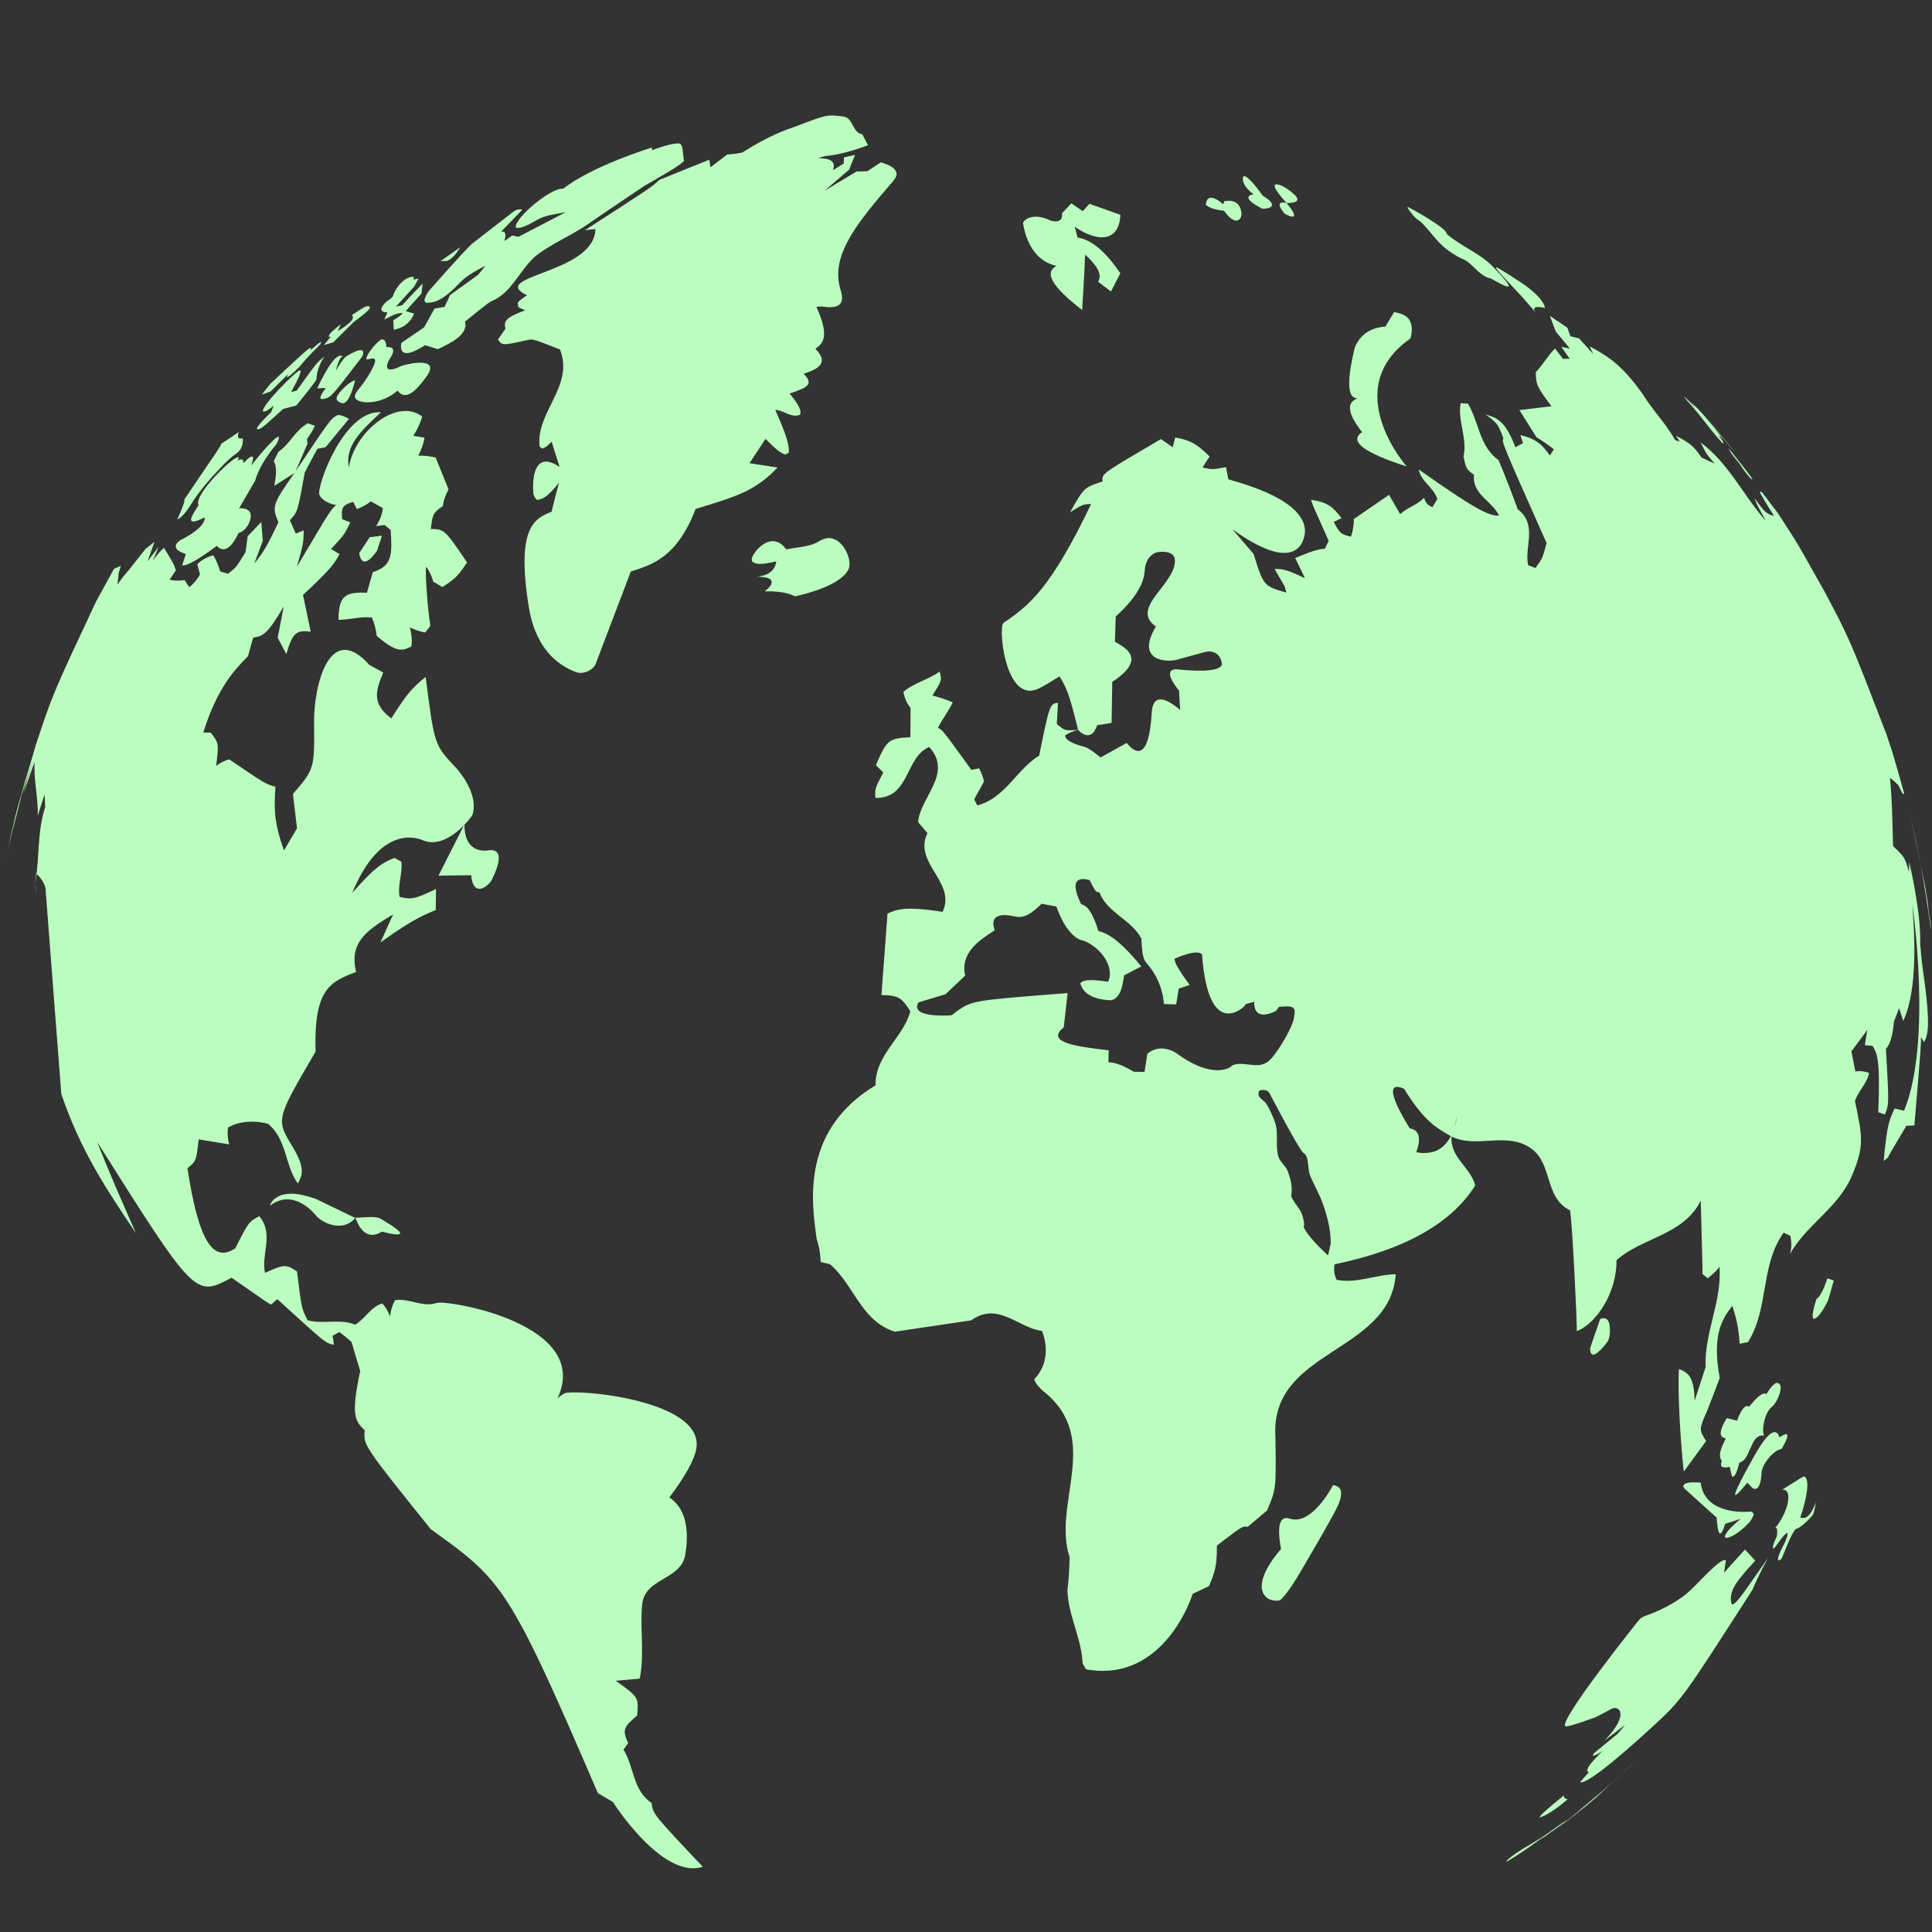 <svg viewBox="0 0 600 600" width="600" height="600" xml:space="preserve" xmlns="http://www.w3.org/2000/svg">
    <rect x="0" y="0" width="600" height="600" fill="#333333" stroke="none"/>
    <path fill="#bbfdbf" d="m 211.07,51.117 c 0.418,-0.302 0.956,-0.739 1.345,-1.088 -0.07,-0.564 -0.169,-1.313 -0.239,-1.876 -0.418,-3.916 -0.418,-3.916 -3.756,-3.347 -1.435,0.346 -2.919,0.701 -6.147,1.93 0.1,-0.128 0.219,-0.298 0.319,-0.426 -0.08,-0.132 -0.179,-0.308 -0.259,-0.44 -0.149,0.026 -18.32,5.606 -27.446,12.749 -3.457,-0.575 -15.142,9.003 -14.724,12.056 0.966,0.184 1.963,0.376 6.973,-2.567 2.311,-1.36 6.037,-1.641 8.647,-2.266 l -14.754,7.692 -1.933,-0.398 -2.471,1.735 c 0.528,-1.987 0.438,-2.126 -0.06,-2.903 -0.269,-0.025 -0.628,-0.057 -0.907,-0.082 6.356,-6.476 6.356,-6.476 6.455,-6.836 -0.827,-0.089 -1.534,-0.099 -2.59,0.626 l -13.011,10.085 c -2.73,2.554 -12.781,13.966 -12.861,14.059 -1.484,1.779 -1.674,2.692 -1.863,3.576 0.149,0.186 0.349,0.433 0.498,0.618 1.933,0.014 4.573,0.033 10.201,-5.874 1.126,-1.181 2.67,-2.797 8.269,-5.595 -0.667,0.831 -1.564,1.937 -2.232,2.766 l -8.757,6.324 -1.704,3.672 c -1.056,0.172 -2.092,0.346 -3.108,0.52 l -3.228,5.815 -7.093,4.856 c -0.877,5.36 4.244,2.743 7.372,0.707 1.195,0.37 2.779,0.866 3.965,1.236 4.015,-1.9 9.514,-4.502 8.448,-8.56 7.492,-6.086 7.492,-6.086 9.484,-6.928 6.017,-3.388 8.119,-10.482 13.628,-14.349 5.3,-3.717 11.357,-6.167 16.557,-10.032 1.086,-0.805 16.089,-10.884 16.198,-10.952 4.742,-2.714 8.488,-4.858 10.779,-6.5 m 183.632,11.675 c -0.199,-0.278 -0.578,-0.655 -0.787,-0.833 -0.687,-0.586 -1.594,-0.889 -2.132,-1.667 -1.126,-1.644 -2.271,-3.02 -2.969,-3.758 -0.14,-0.146 -0.329,-0.345 -0.468,-0.487 -0.568,-0.548 -1.425,-1.376 -2.022,-1.375 -0.478,0.101 -1.106,2.607 2.989,5.655 -0.329,0.041 -3.158,0.461 -0.418,2.585 1.136,0.884 3.138,1.911 3.178,1.915 0.03,0.003 3.208,0.029 2.949,-1.38 -0.03,-0.147 -0.14,-0.406 -0.319,-0.656 m 7.621,-2.048 c -0.02,-0.034 -3.467,-3.403 -5.937,-3.496 -0.458,0.058 -1.873,0.232 3.188,5.821 1.176,-0.016 4.742,-0.062 2.75,-2.325 m 60.899,21.653 c -4.124,-4.004 -9.663,-5.999 -13.947,-9.777 0.349,-1.621 -11.297,-8.057 -12.004,-8.308 l -0.159,0.083 c 0.379,0.951 2.182,2.973 2.202,2.992 0.677,0.732 1.604,1.161 2.311,1.869 2.58,2.608 4.583,5.762 7.511,8.046 1.375,1.075 2.68,1.85 3.377,2.266 0.946,0.571 2.032,0.885 2.959,1.514 2.421,1.655 4.045,4.378 7.023,5.298 0.159,0.049 0.379,0.053 0.528,0.115 0.339,0.14 0.747,0.408 1.066,0.587 2.869,1.619 3.965,2.069 4.503,1.85 0.1,-1.091 -5.32,-6.482 -5.37,-6.535 M 399.853,63.401 c -0.329,-0.398 -0.349,-0.422 -1.285,-0.496 -2.889,-0.145 0.408,3.453 0.448,3.491 0.04,0.026 3.019,1.726 2.869,0.336 -0.06,-0.639 -0.767,-1.789 -2.032,-3.33 m -14.824,0.861 c -1.245,-2.4 -3.915,-1.932 -4.792,-1.777 -0.119,0.285 -0.269,0.665 -0.389,0.95 -1.036,-0.946 -2.56,-2.069 -3.935,-2.039 -0.966,0.218 -1.235,0.851 -1.474,2.189 1.574,1.404 4.363,1.714 5.708,1.863 3.048,4.321 5.021,3.378 5.389,1.38 0.03,-0.144 0.07,-1.44 -0.508,-2.565 m -37.278,4.297 c 0.11,-0.546 0.149,-1.291 0.209,-1.845 -2.889,-1.026 -6.734,-2.396 -9.623,-3.424 l -2.052,2.288 -3.556,-2.426 -2.929,3.079 c 0.468,3.203 -2.779,2.619 -3.746,2.168 -5.649,-2.645 -8.428,0.217 -8.328,0.911 0.518,3.434 2.55,11.599 10.43,13.265 -4.045,1.986 -1.385,6.587 7.92,13.677 0.299,-5.144 0.757,-12 0.897,-17.151 5.728,5.049 4.612,7.326 4.075,8.421 1.195,0.897 2.779,2.091 3.975,2.988 l 2.909,-5.636 c -3.158,-4.7 -8.029,-10.439 -13.28,-11.085 -0.289,-1.153 -0.578,-2.286 -0.867,-3.403 4.792,3.514 12.463,5.926 13.967,-1.827 M 140.419,80.013 c 1.345,-1.198 2.321,-2.893 2.501,-3.221 -1.843,1.302 -4.304,3.038 -6.147,4.339 l 2.182,-0.112 c 0.299,-0.156 0.807,-0.419 1.464,-1.007 m 337.199,12.01 c -1.753,-1.879 -3.955,-3.405 -5.011,-4.139 -0.07,-0.048 -7.312,-4.846 -7.98,-4.884 -0.14,0.347 0.408,1.052 4.772,5.671 3.586,3.802 3.586,3.802 7.482,8.367 -0.936,-1.238 -0.379,-1.856 1.484,-1.652 0.438,0.047 1.006,0.167 1.425,0.255 -0.08,-0.908 -0.867,-2.227 -2.172,-3.618 m -351.086,8.387 c 1.365,-1.22 1.963,-2.732 2.062,-3.023 -0.767,-0.229 -1.803,-0.534 -2.58,-0.763 1.584,-1.83 3.208,-3.631 4.842,-5.4 l 0.408,-3.168 c -2.162,2.206 -4.294,4.461 -6.386,6.765 -0.657,0.136 -1.295,0.272 -1.933,0.408 l 5.698,-6.242 1.355,-2.5 c -0.588,0.13 -1.166,0.262 -1.743,0.395 0.13,-0.187 0.299,-0.462 0.329,-0.688 -0.518,-0.524 -1.435,-0.084 -2.59,0.474 -1.156,0.887 -1.923,1.471 -2.74,2.785 -0.179,0.283 -0.418,0.655 -0.568,0.954 -0.119,0.241 -0.279,0.563 -0.389,0.807 -0.1,0.221 -0.179,0.544 -0.289,0.765 -0.339,0.729 -1.425,1.225 -2.032,1.749 -0.03,0.028 -3.178,2.821 -0.379,3.241 0.219,0.032 0.508,0.032 0.727,0.025 -0.289,0.672 -0.677,1.57 -0.966,2.241 l 2.839,-1.425 c 1.614,-0.541 1.803,-0.557 2.63,-0.626 l 0.119,0.181 c -0.299,0.38 -0.608,0.774 -2.819,2.121 0.05,0.888 0.119,2.071 0.169,2.96 2.152,-0.622 2.879,-0.832 4.234,-2.038 m -12.901,-3.361 c 1.445,-1.303 1.315,-1.576 1.185,-1.818 -1.126,-0.298 -1.126,-0.298 -5.539,2.657 1.066,0.884 -0.398,2.545 -4.373,4.941 0.279,-0.638 0.657,-1.487 0.936,-2.126 -1.494,1.131 -3.965,3.133 -3.726,3.839 0.159,0.064 0.408,0.07 0.588,0.061 -0.638,0.765 -1.484,1.784 -2.122,2.549 0.936,-0.277 1.913,-0.551 2.909,-0.824 l 6.465,-6.423 c 1.614,-1.138 3.009,-2.254 3.676,-2.857 m 363.339,0.09 -0.089,-0.101 0.011,0.006 0.07,0.091 v 9.88e-4 l 0.011,9.89e-4 v 0.001 9.89e-4 0 m 112.901,143.976 -2.232,-7.689 -1.753,-5.285 C 574.482,198.551 574.482,198.551 566.851,184.124 l -7.641,-13.569 0.04,0.073 c -2.53,-4.212 -2.53,-4.212 -7.173,-11.366 l -1.933,-2.483 c -0.877,-1.205 -2.062,-2.797 -2.989,-3.968 -1.036,-0.37 -0.468,0.47 0.089,1.313 1.016,1.884 2.53,4.314 3.696,6.109 -0.359,-0.111 -0.847,-0.257 -1.205,-0.368 -1.704,-0.931 -1.704,-0.931 -4.881,-5.175 0.817,2.122 0.817,2.122 3.566,7.119 -7.023,-7.917 -11.526,-17.928 -20.273,-24.402 1.674,3.453 1.823,3.63 4.353,6.591 -1.225,-0.569 -2.859,-1.328 -4.084,-1.897 -2.152,-3.162 -3.248,-4.384 -7.95,-6.762 0.408,0.596 0.817,1.193 1.225,1.793 -0.468,-0.138 -0.946,-0.274 -1.425,-0.411 -2.889,-5.199 -7.143,-9.44 -10.231,-14.502 -5.957,-8.249 -9.703,-11.081 -16.358,-14.671 0.329,0.713 0.767,1.665 1.096,2.379 l -4.373,-4.845 c -0.877,-0.213 -1.773,-0.426 -2.69,-0.637 l -0.956,-2.687 -5.449,-3.676 1.883,4.939 c 1.474,1.727 2.939,3.479 4.373,5.255 -0.877,-0.188 -1.773,-0.375 -2.68,-0.561 l 2.6,3.68 -2.072,0.053 c -0.817,-1.084 -1.644,-2.159 -2.481,-3.225 -2.261,2.226 -3.756,5.085 -5.977,7.346 0.089,3.671 0.11,4.333 4.881,10.594 -2.989,0.36 -6.973,0.841 -9.972,1.2 l 5.31,8.429 c 1.684,1.01 3.855,2.506 5.399,3.736 -0.369,0.585 -0.867,1.363 -1.235,1.947 -2.052,-2.83 -3.676,-5.066 -9.155,-6.353 0.239,0.746 0.558,1.742 0.797,2.49 -0.707,0.388 -1.654,0.904 -2.361,1.291 -3.148,-8.414 -5.947,-9.213 -9.185,-10.14 3.706,2.734 3.845,3.085 5.479,7.394 -0.598,1.041 -0.598,1.041 13.399,32.503 -1.275,4.789 -1.355,4.899 -3.467,7.735 -0.677,-0.264 -1.594,-0.617 -2.281,-0.881 -1.215,-5.769 3.058,-12.564 -3.238,-17.387 -1.873,-5.188 -3.845,-10.259 -5.918,-15.206 -6.047,-4.295 -6.067,-11.852 -9.514,-17.556 -0.687,-0.041 -1.594,-0.095 -2.281,-0.136 -0.976,5.566 2.182,10.91 0.887,16.494 0.797,3.935 0.976,4.07 3.268,5.713 -0.657,6.225 5.778,8.133 7.77,12.745 -2.979,-0.216 -5.131,-0.372 -24.945,-14.394 0.717,3.834 4.732,5.602 5.788,9.226 -0.468,0.751 -1.086,1.754 -1.554,2.505 -1.923,-0.797 -2.241,-1.875 -2.57,-2.949 -2.072,2.276 -5.19,3.032 -7.422,5.089 l -3.457,-5.98 -10.919,7.506 c 0.03,1.671 -0.329,3.928 -0.916,5.493 -3.058,-0.794 -3.387,-0.878 -5.34,-4.602 0.727,-0.342 1.704,-0.8 2.431,-1.143 -2.63,-3.377 -4.025,-4.905 -9.504,-5.724 0.677,1.977 0.677,1.977 5.509,12.761 -0.359,0.732 -0.837,1.708 -1.186,2.44 -2.899,0.128 -6.525,1.826 -9.215,2.903 l 3.038,6.272 c -5.927,-2.88 -7.103,-2.885 -9.444,-2.896 0.917,1.595 2.152,3.722 3.078,5.318 0.179,0.61 0.418,1.424 0.598,2.034 -7.113,-2.058 -7.113,-2.058 -10.201,-12.035 l -6.545,-7.614 c 22.475,16.145 22.534,0.588 22.524,0.426 -0.329,-9.234 -17.394,-14.123 -23.82,-15.964 -0.229,-1.269 -0.468,-2.53 -0.707,-3.784 -4.234,0.813 -4.353,0.785 -7.312,0.102 0.658,-1.023 1.534,-2.384 2.192,-3.406 -2.909,-2.84 -5.21,-5.083 -10.669,-5.872 -0.239,0.904 -0.548,2.107 -0.777,3.01 l -3.646,-2.548 -2.949,1.741 c -15.461,9.083 -15.461,9.083 -15.182,11.444 -5.728,1.827 -5.728,1.827 -10.102,9.55 4.045,-2.499 4.045,-2.499 6.535,-2.558 -12.552,26.308 -19.277,31.221 -25.772,35.972 -0.538,0.395 -1.524,0.786 -1.714,1.427 -1.096,3.768 1.445,23.985 10.779,20.082 2.212,-0.921 4.842,-2.771 6.914,-3.959 2.182,3.618 2.999,5.301 5.748,16.603 -4.094,0.324 -4.134,0.283 -6.605,-1.826 0.11,-1.974 0.249,-4.606 0.369,-6.581 -2.58,0.409 -2.58,0.409 -5.848,16.416 -7.073,4.32 -10.49,13.183 -19.207,15.46 -0.289,-0.559 -0.687,-1.305 -0.986,-1.865 0.907,-1.655 2.122,-3.861 3.029,-5.516 -0.179,-1.303 -0.817,-3.002 -1.504,-4.122 -0.717,0.138 -1.674,0.323 -2.391,0.46 -8.826,-12.23 -8.826,-12.23 -10.381,-13.084 1.395,-2.711 3.307,-5.121 4.603,-7.896 -1.853,-0.769 -4.383,-1.637 -6.336,-2.103 2.969,-4.687 2.969,-4.687 2.261,-7.456 -3.477,2.579 -7.91,3.466 -11.237,6.298 0.209,1.623 1.116,3.769 2.212,4.985 -0.02,3.018 -0.04,6.058 -0.06,9.125 -7.033,0.319 -7.382,1.11 -10.719,8.674 0.697,0.683 1.624,1.594 2.321,2.276 -2.59,4.867 -2.59,4.923 -2.481,7.896 10.789,0.233 9.155,-12.66 16.726,-15.823 7.472,8.242 -2.769,15.488 -3.457,23.336 0.877,1.024 2.042,2.389 2.919,3.413 -4.573,9.334 9.046,15.166 4.702,24.456 -11.835,-1.839 -14.286,-0.738 -17.115,0.537 -0.568,7.589 -1.325,17.709 -1.883,25.299 5.579,0.093 6.396,1.045 8.986,5.061 -2.271,8.291 -10.988,13.55 -10.819,22.987 -23.042,13.896 -19.944,35.911 -18.281,47.737 0.996,2.991 1.126,5.059 1.245,7.12 l 2.899,0.691 c 7.422,6.308 9.603,17.645 20.133,20.961 l 23.71,-3.535 c 8.398,-6.002 14.624,2.42 21.986,3.3 0.04,0.083 3.845,8.542 -2.431,15.028 0.468,1.291 1.713,2.775 2.789,3.626 18.549,14.687 2.71,34.857 8.229,51.622 -0.089,4.614 -0.379,7.46 -0.677,10.273 0.229,7.861 4.403,14.904 4.712,22.748 0.329,0.541 0.767,1.262 1.096,1.804 24.397,4.335 33.034,-23.162 33.054,-23.451 1.524,-0.721 3.557,-1.685 5.081,-2.407 1.893,-4.46 2.501,-6.42 2.461,-12.575 7.85,-6.052 7.85,-6.052 9.594,-5.859 1.793,-1.513 4.184,-3.531 5.977,-5.044 2.839,-6.683 2.839,-6.683 2.62,-22.598 -1.992,-27.554 35.575,-25.995 37.358,-50.771 -6.167,0.081 -12.084,2.956 -18.38,1.731 -0.976,-2.305 -0.797,-3.562 -0.618,-4.822 21.638,-4.472 36.342,-12.717 43.684,-24.508 -1.405,-5.566 -7.87,-8.675 -7.362,-15.169 7.92,3.88 17.324,-1.833 24.965,3.876 6.416,4.804 3.905,15.169 11.835,19.031 0.727,3.707 2.232,35.493 2.092,37.475 4.294,-1.241 12.313,-9.887 12.353,-21.987 8.029,-7.152 20.751,-7.668 26.161,-18.506 0.578,22.325 0.578,22.325 0.478,22.746 0.498,0.413 1.156,0.965 1.644,1.38 1.255,-0.902 2.809,-2.322 3.696,-3.591 0.807,10.708 -4.762,20.534 -4.324,31.189 l -3.377,10.364 c -0.289,-6.479 -1.305,-8.487 -4.911,-9.762 -0.518,10.462 1.156,29.397 1.524,31.822 2.072,-2.842 4.842,-6.633 6.924,-9.474 -2.212,-3.588 -2.212,-3.588 0.309,-9.391 1.355,-3.38 2.66,-6.787 3.915,-10.224 -2.57,-13.795 1.026,-18.564 3.925,-22.398 1.056,3.416 1.903,6.113 2.271,11.8 0.777,-0.157 1.813,-0.367 2.59,-0.523 6.545,-10.396 3.766,-23.83 11.068,-33.982 0.628,0.305 1.474,0.713 2.112,1.019 0.518,2.949 0.209,4.245 -0.11,5.538 5.111,-9.044 14.983,-14.31 19.137,-24.107 3.955,-9.315 3.387,-12.007 1.006,-23.342 1.036,-3.114 3.736,-5.389 4.393,-8.696 -1.185,-0.508 -3.009,-0.717 -4.264,-0.465 -0.379,-1.869 -0.867,-4.361 -1.235,-6.231 l 4.941,-6.684 -0.767,4.731 c 0.717,0.075 1.674,0.174 2.401,0.249 1.365,2.214 2.451,3.964 1.773,20.58 0.618,0.209 1.435,0.489 2.052,0.699 1.305,-3.173 1.305,-3.173 0.319,-20.366 1.793,-1.938 2.241,-5.801 2.491,-8.425 l 1.604,-4.225 1.285,3.954 c 4.832,-10.157 3.357,-29.063 2.799,-36.181 0.11,0.31 6.266,42.816 -2.54,64.085 l -2.939,-0.681 c -1.783,3.831 -2.321,4.988 -3.397,16.288 0.408,-0.323 0.946,-0.753 1.355,-1.076 0.149,-0.525 0.149,-0.525 5.688,-9.844 l 2.5,-0.111 c 2.102,-25.348 2.102,-25.348 2.022,-27.483 0.289,0.475 0.677,1.11 0.976,1.586 1.006,-1.844 2.261,-4.137 -0.229,-21.417 -0.588,-4.223 -0.767,-6.663 -0.976,-9.093 0.329,-9.785 -3.367,-25.256 -3.407,-25.388 -0.011,0.931 -0.04,2.173 -0.06,3.104 -1.345,-4.652 -1.345,-4.652 -4.961,-8.073 -0.159,-6.365 -0.289,-14.871 -0.956,-21.204 1.026,0.773 1.893,1.551 2.61,2.331 0.408,0.81 0.956,1.89 1.365,2.701 0.13,-0.041 0.309,-0.096 0.438,-0.136 -0.478,-1.784 -0.966,-3.561 -1.474,-5.334 m 8.856,39.764 v -0.103 l -0.857,-5.387 -4.612,-22.136 1.634,7.513 c 1.574,7.41 2.929,15.086 4.035,22.81 0.578,4.033 0.648,4.551 0.797,5.047 -0.179,-2.601 -0.847,-5.139 -0.996,-7.746 M 97.811,108.613 c 1.116,-1.072 1.843,-1.779 1.963,-2.416 l -0.249,0.045 c -0.697,0.423 -1.594,1.199 -3.118,2.575 0.209,-0.423 0.199,-0.52 0.16,-0.666 -0.488,-0.265 -0.488,-0.265 -12.692,11.118 l -2.58,3.293 c 0.877,-0.328 1.773,-0.653 2.72,-0.977 l 5.549,-5.493 c -0.498,0.809 -0.438,0.931 -0.398,1.04 0.737,-0.02 4.005,-3.407 4.124,-3.558 1.335,-1.645 3.148,-3.638 4.523,-4.96 m 340.566,-7.338 c -0.568,-3.222 -2.7,-3.738 -5.409,-4.391 -0.807,1.358 -1.893,3.168 -2.71,4.526 -6.635,0.473 -8.637,4.618 -9.394,6.178 -0.05,0.104 -3.387,12.395 -0.996,15.337 0.339,0.425 1.086,0.698 1.614,0.845 -4.881,1.904 -0.558,7.67 1.524,10.44 -6.296,4.076 8.876,9.026 13.857,10.653 -0.229,-0.228 -21.11,-24.116 1.106,-39.715 0.13,-0.092 0.687,-2.299 0.408,-3.872 m -306.127,15.93 c 2.69,-3.557 1.375,-5.041 -3.925,-4.41 -0.03,0.003 -3.118,0.55 -3.875,0.938 -0.926,0.477 -2.311,0.995 -3.128,1.008 -2.291,0.034 -0.418,-3.067 -0.398,-3.099 2.66,-3.991 0.16,-3.889 -0.907,-3.845 -0.1,-1.163 -0.369,-2.669 -1.584,-2.345 -1.235,0.491 -4.712,4.55 -4.702,6.113 0.837,0.151 1.624,-0.44 2.461,-0.158 0.319,0.104 0.359,0.752 0.259,1.067 -1.066,3.449 -4.722,7.974 -4.752,8.009 -0.508,0.52 -1.315,1.586 -1.474,2.388 -0.508,2.562 7.551,3.471 13.22,-1.549 2.879,3.711 6.446,-0.998 8.807,-4.115 m -36.691,4.347 c 1.913,-2.428 2.142,-2.805 2.75,-3.814 -0.011,-0.025 -0.13,-3.345 2.451,-7.003 l -0.159,0.121 c -2.132,1.648 -2.132,1.648 -8.458,10.429 -0.588,0.158 -1.176,0.317 -1.743,0.476 2.76,-5.053 2.879,-5.814 2.999,-6.62 -0.1,-0.043 -0.239,-0.101 -0.339,-0.144 -1.425,0.585 -11.128,10.147 -11.447,12.634 l 0.219,0.185 c 0.956,-0.136 0.956,-0.136 3.178,-1.831 l -0.847,2.058 c -4.015,3.821 -4.324,4.803 -4.463,5.221 1.195,0.128 1.195,0.128 8.249,-6.275 1.315,-0.351 2.66,-0.697 4.055,-1.042 2.082,-2.541 3.537,-4.379 3.556,-4.395 M 112.475,110.745 c 0.02,-0.02 1.056,-2.124 -0.638,-2.009 -0.319,0.02 -0.717,0.157 -1.026,0.247 -2.152,0.873 -3.527,1.874 -3.537,1.881 -1.146,1.076 -2.132,2.996 -3.038,4.28 1.285,-4.374 1.923,-4.407 2.222,-4.422 -2.351,-2.042 -7.023,7.883 -7.93,9.893 0.787,-0.041 1.853,-0.094 2.65,-0.134 -1.036,1.431 -2.76,3.826 -0.747,3.429 2.341,-0.462 2.341,-0.462 12.044,-13.165 m 419.386,21.471 c -2.58,-3.176 -2.58,-3.176 -6.884,-7.662 0.618,0.741 1.245,1.506 1.464,1.859 -0.149,-0.068 -0.179,-0.083 -0.827,-0.764 -0.02,-0.02 -1.933,-2.03 -2.53,-2.468 l -0.02,0.085 c 0.488,0.656 0.707,0.953 3.796,4.547 -0.737,-0.909 -1.484,-1.803 -2.212,-2.718 1.195,1.361 4.533,5.573 5.629,6.958 3.148,3.983 4.383,5.411 4.891,5.662 l 0.089,-0.05 c -0.179,-0.979 -1.096,-1.513 -1.435,-2.389 0.07,0.006 0.169,0.011 1.315,1.356 -0.418,-0.665 -1.136,-1.779 -3.278,-4.415 m 6.934,8.383 c -1.644,-2.324 -4.134,-5.192 -5.908,-7.418 l -0.13,-0.151 c -0.697,-0.806 -1.405,-1.602 -2.102,-2.404 l 0.02,0.028 c 2.261,2.677 2.261,2.677 8.099,9.921 l 0.02,0.023 m -430.813,-16.416 c 1.166,-1.622 2.062,-5.043 2.311,-6.053 -0.13,0.033 -0.299,0.073 -0.438,0.104 -2.59,1.13 -4.871,4.313 -4.881,4.343 -0.299,0.472 -1.076,1.725 0.677,2.43 0.697,0.277 1.345,0.538 2.331,-0.824 M 74.42,139.887 c 0.777,-1.007 1.126,-2.384 0.956,-3.779 -0.827,0.149 -2.062,0.376 -1.205,-1.925 -1.694,1.125 -3.945,2.624 -5.639,3.749 l 0.149,0.074 c -0.199,0.57 -0.199,0.57 -11.526,17.235 l 0.159,0.156 c -0.149,0.75 -0.289,1.457 -2.271,5.953 0.887,-0.503 1.126,-0.638 2.281,-1.914 0.428,-0.469 1.484,-1.935 2.072,-2.912 0.747,-1.245 2.53,-3.934 6.027,-7.938 0.05,-0.062 5.559,-6.247 7.561,-7.441 0.219,-0.128 0.946,-0.637 1.435,-1.26 m 469.257,8.063 c -0.648,-0.936 -6.784,-8.722 -6.914,-8.769 0,0.008 0.528,1.085 0.907,1.62 0.428,0.6 1.146,1.493 1.972,2.452 0.787,0.918 1.355,1.996 2.082,2.957 2.142,2.803 2.371,2.732 2.461,2.705 0.011,-0.069 0.04,-0.173 -0.508,-0.964 M 216.121,450.527 c 3.806,-15.824 -37.816,-19.311 -40.855,-17.785 -0.687,0.344 -1.464,1.032 -2.092,1.475 10.769,-23.253 -34.499,-30.61 -37.537,-29.575 -4.433,1.504 -8.557,-1.553 -12.931,-0.87 -0.817,1.412 -1.544,3.595 -1.504,5.228 -0.438,-1.404 -1.494,-3.138 -2.481,-4.222 -3.636,1.154 -5.32,4.798 -8.438,6.611 -4.772,-1.986 -9.912,-0.023 -14.744,-1.362 -1.903,-3.718 -1.903,-3.718 -3.297,-15.128 -3.228,-2.154 -3.726,-2.486 -9.942,0.4 -1.265,-5.8 2.879,-12.153 -1.793,-17.605 -3.307,1.818 -3.307,1.818 -7.422,9.96 -7.033,4.791 -11.486,-2.649 -14.873,-24.877 2.72,-2.161 2.72,-2.161 3.487,-8.928 2.829,0.46 6.615,1.077 9.454,1.539 -0.408,-1.533 -0.638,-3.733 -0.279,-5.277 5.549,-3.145 12.323,-1.127 12.363,-1.093 5.908,4.771 5.17,12.864 9.265,18.543 1.375,-2.595 2.461,-4.646 -1.763,-11.633 -5.031,-8.303 -5.031,-8.303 7.262,-29.34 -0.598,-19.634 4.642,-21.664 12.582,-24.734 -2.122,-9.016 2.929,-12.764 11.496,-17.865 -1.176,2.607 -2.74,6.083 -3.915,8.69 8.617,-6.156 12.114,-8.007 17.155,-10.058 0.02,-2.192 0.05,-4.373 0.1,-6.547 -6.974,3.421 -7.89,3.22 -11.317,2.472 -0.687,-3.688 0.956,-7.258 0.558,-10.931 -0.657,-0.356 -1.524,-0.831 -2.182,-1.187 -3.875,1.681 -5.649,2.448 -13.08,10.864 8.567,-20.842 19.705,-17.289 21.847,-16.365 7.691,3.311 15.382,-7.603 15.431,-7.729 2.331,-6.87 -4.941,-14.636 -5.25,-14.963 -6.525,-6.879 -6.525,-6.879 -9.235,-27.989 -3.875,3.112 -5.678,4.91 -10.659,12.859 -6.376,-4.714 -4.672,-8.926 -2.51,-14.258 -1.285,-0.698 -2.999,-1.632 -4.284,-2.331 -12.483,-13.96 -17.294,6.686 -17.195,17.647 0.14,14.606 0.14,14.606 -6.565,22.433 0.379,3.194 0.887,7.453 1.265,10.647 l -4.045,6.866 c -3.048,-8.52 -3.148,-12.753 -2.65,-19.757 -3.218,-0.961 -3.218,-0.961 -14.316,-8.497 -1.355,0.266 -3.088,1.132 -4.104,2.056 0.857,-7.055 0.857,-7.055 -1.684,-10.387 -0.687,-0.014 -1.614,-0.031 -2.301,-0.045 4.343,-13.96 9.853,-19.6 13.887,-23.718 0.518,-1.921 1.046,-3.829 1.604,-5.729 2.939,-0.522 4.274,-0.76 9.474,-9.664 -0.558,2.911 -1.305,6.793 -1.863,9.704 l 2.69,5.052 c 1.913,-6.544 3.048,-7.579 7.561,-6.92 -0.717,-3.434 -1.674,-8.012 -2.391,-11.446 8.876,-8.249 9.703,-9.728 11.347,-12.674 -0.787,-0.477 -1.843,-1.114 -2.63,-1.59 4.184,-4.528 4.184,-4.528 5.967,-8.28 -0.757,-0.29 -1.763,-0.676 -2.52,-0.966 -0.239,-3.113 -0.339,-4.403 3.447,-5.386 0.329,0.672 0.757,1.57 1.086,2.242 1.425,-0.467 3.208,-1.448 4.373,-2.392 1.116,0.625 2.6,1.458 3.716,2.083 -0.14,1.788 -1.056,4.145 -2.112,5.591 0.797,-0.106 1.873,-0.244 2.68,-0.35 0.558,0.469 1.305,1.093 1.873,1.561 0.438,7.229 0.677,11.21 -5.549,13.081 -0.628,2.123 -1.235,4.262 -1.833,6.418 -7.013,-0.406 -8.737,1.238 -8.826,8.383 3.477,0.02 6.874,-1.12 10.371,-0.696 0.717,1.594 1.345,3.897 1.454,5.641 6.356,5.549 8.139,4.66 10.829,3.313 0.239,-1.762 0.03,-4.219 -0.538,-5.905 1.365,0.661 3.307,1.335 4.802,1.609 0.488,-0.626 1.136,-1.46 1.614,-2.087 -0.837,-4.686 -1.763,-17.894 -1.275,-18.353 0.887,1.233 1.833,3.109 2.132,4.603 0.857,0.511 1.992,1.191 2.849,1.704 4.334,-2.638 5.389,-4.206 7.691,-7.64 -6.993,-10.279 -6.993,-10.279 -11.247,-10.396 0.508,-4.828 0.817,-5.047 3.766,-7.143 0.09,-1.623 0.926,-3.721 1.733,-5.132 -1.205,-2.971 -2.809,-6.932 -4.015,-9.902 -1.574,-0.412 -3.766,-0.686 -5.39,-0.568 0.807,-1.585 1.704,-3.834 1.933,-5.597 -1.046,-0.177 -2.441,-0.416 -3.487,-0.595 1.106,-1.637 2.251,-4.062 2.769,-5.966 -7.78,-6.035 -21.01,4.711 -22.773,15.736 -1.325,-6.621 3.905,-11.454 9.962,-17.051 -11.466,-0.915 -20.044,23.04 -19.117,25.574 0.628,1.729 3.397,2.963 5.22,3.218 -1.733,1.48 -1.733,1.48 -12.184,19.149 2.012,-7.271 2.012,-7.271 2.102,-11.288 -0.737,0.303 -1.733,0.705 -2.471,1.007 -0.548,-1.252 -1.285,-2.922 -1.833,-4.174 2.411,-2.559 2.411,-2.559 4.622,-14.796 1.285,-2.49 2.59,-4.949 3.935,-7.377 0.827,-0.158 1.674,-0.316 2.52,-0.472 l 7.272,-8.816 c -0.986,-0.547 -2.471,-1.326 -3.596,-1.168 -2.112,1.191 -2.112,1.191 -12.961,17.411 1.096,-2.551 2.57,-5.952 3.666,-8.503 l -0.119,-1.563 c 0.887,-1.106 1.873,-2.748 2.431,-4.052 -0.648,-0.219 -1.524,-0.513 -2.172,-0.732 -3.925,2.036 -5.549,6.447 -9.155,8.812 -0.428,0.883 -1.006,2.057 -1.445,2.939 1.215,1.954 0.568,5.402 0.16,7.667 l 6.236,-3.985 c -6.834,9.792 -7.013,10.364 -4.941,15.302 -3.357,7.006 -4.523,9.176 -7.492,12.773 0.787,-2.103 1.833,-4.905 2.62,-7.007 l -0.458,-5.888 -4.224,4.447 -0.677,4.963 c -2.829,4.637 -2.869,4.675 -5.409,6.68 -0.727,-0.208 -1.704,-0.488 -2.441,-0.696 -0.468,-1.567 -1.265,-3.628 -2.132,-5.015 -1.674,0.341 -3.816,1.496 -4.981,2.747 0.249,0.952 0.578,2.222 0.827,3.175 -0.697,1.39 -2.092,3.044 -3.347,3.961 -0.428,-0.662 -1.006,-1.543 -1.445,-2.206 -1.365,0.286 -3.297,0.241 -4.642,-0.119 0.588,-0.872 1.365,-2.034 1.943,-2.906 -0.757,-2.196 -0.757,-2.196 -3.696,-6.981 -1.225,1.06 -2.66,2.73 -3.517,4.104 0.568,-1.344 1.325,-3.136 1.903,-4.48 l -3.487,4.558 2.162,-6.074 -2.819,2.264 -5.13,6.488 c -1.176,1.293 -2.64,3.128 -3.556,4.617 0.11,-1.093 0.259,-2.549 0.369,-3.643 0.199,-0.674 0.468,-1.575 0.667,-2.249 -0.638,0.284 -1.494,0.663 -2.132,0.947 0.359,-0.643 0.837,-1.498 1.185,-2.139 -2.022,3.689 -4.722,8.608 -6.744,12.298 -13.19,28.121 -13.439,28.658 -18.599,44.207 -1.992,6.976 -4.931,16.204 -6.655,23.255 l 0.05,-0.102 c -1.275,5.314 -1.614,6.743 -2.889,12.999 l 0.787,-3.763 c 1.325,-5.577 2.869,-11.098 4.204,-16.667 L 10.264,236.166 c -1.853,5.899 -2.241,7.322 -3.068,10.443 0.299,-0.806 0.299,-0.806 3.547,-10.003 -0.319,5.599 1.126,11.091 0.996,16.678 l 2.112,-6.586 0.179,3.976 c -2.52,7.63 -1.723,15.689 -3.048,23.474 0.07,-0.851 0.149,-1.984 0.219,-2.836 1.494,1.13 3.098,3.612 2.999,5.486 l 4.842,63.011 c 6.147,17.769 13.658,28.988 23.182,43.189 -3.716,-8.433 -8.697,-19.676 -11.994,-28.284 30.375,48.142 30.375,48.142 41.692,42.087 11.815,8.231 11.815,8.231 12.273,8.333 0.588,-0.498 1.365,-1.161 1.953,-1.658 14.993,13.696 14.993,13.696 17.563,14.132 -0.119,-0.837 -0.279,-1.954 -0.408,-2.789 0.638,-0.34 1.474,-0.791 2.102,-1.131 1.195,0.86 2.72,2.118 3.796,3.13 0.857,2.994 1.743,5.969 2.67,8.926 -3.038,14.15 -1.464,15.671 1.395,18.434 -0.408,4.663 -0.408,4.663 20.512,30.721 22.275,16.01 24.088,17.317 51.903,81.973 l 4.632,2.729 c 2.64,4.018 16.408,23.869 27.944,20.143 -15.441,-16.344 -15.441,-16.344 -15.91,-19.817 -5.898,-3.946 -5.37,-11.271 -8.717,-16.566 0.438,-0.616 1.016,-1.437 1.454,-2.052 -1.923,-4.108 -1.345,-5.054 2.779,-8.524 0.488,-5.72 0.488,-5.72 -6.645,-10.805 2.471,-0.233 4.951,-0.458 7.462,-0.675 1.544,-7.637 0.011,-15.373 0.757,-23.036 0.797,-8.314 12.094,-7.519 13.379,-15.412 1.415,-8.661 -0.239,-14.658 -4.931,-17.827 1.723,-2.303 6.983,-9.316 8.239,-14.503 M 77.269,162.622 c 2.032,-4.574 -1.435,-4.859 -3.019,-4.77 1.494,-2.571 3.487,-6 4.981,-8.572 0.438,-1.444 1.584,-5.279 6.465,-11.164 0.349,-0.414 1.156,-2.023 0.827,-2.553 -0.279,0.149 -0.648,0.345 -0.926,0.491 -0.966,0.889 -3.238,2.968 -7.591,8.556 0.817,-2.453 0.657,-2.594 0.309,-2.907 -0.618,0.199 -1.056,0.344 -2.65,2.09 -0.13,-0.837 -0.249,-1.628 -1.863,-0.763 0.299,-0.692 0.299,-0.699 0.289,-1.05 -1.783,-0.338 -14.077,11.861 -12.433,14.908 -2.042,3.217 -3.397,5.343 -1.215,5.03 0.249,-0.036 1.215,-0.231 3.118,-1.245 0.359,3.062 -6.446,6.517 -6.515,6.547 -2.411,1.067 -4.353,3.317 0.687,4.816 -0.349,1.043 -0.817,2.433 -1.156,3.475 1.185,0.464 4.792,-1.55 10.739,-5.985 3.317,3.458 6.167,-2.671 6.705,-3.935 0.727,-0.263 2.082,-0.752 3.248,-2.969 m 37.657,2.339 v -9.8e-4 9.8e-4 m 0,-9.8e-4 v 0 m 0,0 0.13,-0.104 -0.011,0.006 -0.119,0.098 m 2.172,6.06 c 0.498,-1.566 1.016,-3.123 1.534,-4.671 -1.295,0.171 -2.58,0.343 -3.845,0.517 l -3.218,4.903 c 0.06,0.561 0.717,5.332 4.652,0.426 0.418,-0.518 0.877,-1.173 0.877,-1.176 m 146.553,5.417 c 0.996,-2.834 -1.992,-9.648 -6.585,-9.326 -0.438,0.07 -1.594,0.25 -2.869,1.073 -2.6,1.675 -6.993,1.775 -10.012,2.441 -4.722,-6.488 -10.6,1.19 -10.729,2.989 -0.011,0.249 0.119,0.571 0.159,0.815 1.295,0.818 2.451,1.076 7.472,-0.085 -0.558,4.006 -4.244,4.532 -6.017,4.784 2.311,-0.029 5.918,0.315 4.084,2.938 -0.398,0.557 -1.146,1.112 -1.634,1.589 5.898,-0.141 8.249,0.997 9.374,1.544 0,0 1.295,-0.257 3.367,-0.831 7.472,-2.064 12.353,-4.954 13.389,-7.931 m -252.51,101.644 -0.159,-3.934 v 0.188 c -0.011,1.769 0.11,3.209 0.159,3.746 m 143.644,-10.337 c 0.677,-3.818 -1.773,-3.84 -2.869,-3.673 -2.321,0.361 -7.731,0.292 -7.681,-8.075 -2.411,4.783 -5.629,11.161 -8.049,15.943 l 10.151,-0.134 c 0.548,6.559 4.553,4.048 6.127,1.895 0.1,-0.136 1.863,-3.449 2.321,-5.956 M 110.342,378.258 98.069,372.318 c -5.987,-2.043 -8.239,-1.769 -10.759,-1.16 -1.076,0.482 -2.889,1.288 -3.507,3.313 7.173,-5.524 13.558,2.056 14.256,2.939 1.713,2.139 8.079,5.639 12.283,0.848 m 13.917,4.775 c 0.169,-1.056 -6.336,-4.696 -6.406,-4.721 -2.112,-0.739 -5.21,-0.1 -7.442,-0.143 l 0.02,0.066 c 0.598,1.835 2.929,7.562 8.189,4.247 2.53,0.701 5.519,1.266 5.639,0.552 m 443.475,20.77 c 0.608,-2.031 1.186,-4.072 1.753,-6.119 -0.638,-0.232 -1.295,-0.463 -1.963,-0.692 -0.558,1.694 -2.012,5.708 -3.397,6.394 -0.528,1.605 -2.102,6.786 -0.458,6.101 1.793,-0.753 4.045,-5.635 4.065,-5.683 M 499.075,416.889 c 1.195,-1.531 0.887,-4.566 0.817,-5.158 -0.279,-2.21 -1.385,-2.317 -1.743,-2.353 -0.418,-0.006 -0.697,0.048 -1.205,0.235 -0.926,2.683 -2.152,6.259 -3.078,8.942 -0.03,0.377 -0.239,3.614 2.5,1.307 0.528,-0.437 1.415,-1.308 2.71,-2.973 m 48.805,28.973 c -0.867,-1.171 -0.05,-7.044 2.341,-8.908 1.913,-1.489 4.383,-7.706 1.365,-7.473 -0.548,0.334 -1.464,0.895 -3.028,3.506 -1.126,-1.072 -3.835,1.975 -5.35,3.884 -1.564,-1.196 -3.148,2.64 -3.756,4.345 -1.026,-0.276 -2.092,-0.55 -3.178,-0.822 -1.046,1.759 -3.507,5.882 -0.319,6.315 -1.415,2.945 -2.53,5.27 -1.235,7.007 -0.389,1.265 -0.757,2.461 2.481,1.844 0.618,2.894 0.618,2.894 0.946,3.091 0.289,-0.091 1.036,-0.336 2.012,-4.39 0.757,-0.305 1.913,-0.765 2.899,-3.281 0.04,-0.128 0.04,-0.13 0.04,-0.132 l 0.02,-0.039 0.05,-0.106 0.1,-0.204 c 0.05,-0.113 0.1,-0.225 0.159,-0.338 0.07,-0.168 0.149,-0.337 0.229,-0.505 0.11,-0.234 0.219,-0.468 0.329,-0.704 0.14,-0.312 0.279,-0.625 0.428,-0.937 0.478,-0.835 1.484,-2.571 3.467,-2.153 m 6.157,2.793 c 1.624,-3.072 0.936,-3.215 0.677,-3.27 -0.488,0.028 -0.956,0.257 -2.082,1.024 -0.319,-1.236 -1.773,-4.573 -7.023,4.362 -0.08,0.125 -7.282,12.593 -6.724,13.528 0.508,-0.057 1.494,-1.063 3.776,-3.844 0.468,0.494 1.086,1.154 1.554,1.649 2.002,1.294 2.789,-2.079 2.819,-4.511 0.03,-2.759 3.756,-7.301 6.236,-7.595 0.289,-0.481 0.548,-0.933 0.767,-1.343 m 8.707,22.107 c 0.558,-0.783 0.558,-0.783 1.215,-4.304 -2.002,5.549 -3.806,5.103 -4.871,4.836 2.371,-6.912 2.869,-12.036 1.255,-12.75 -0.329,-0.041 -0.329,-0.041 -6.834,4.075 3.547,-0.145 1.674,7.335 -2.182,11.861 0.907,-0.313 0.588,2.488 0.379,2.915 -1.325,2.744 -1.166,3.246 -1.106,3.461 0.369,0.066 0.448,-0.053 1.106,-0.974 2.59,-3.658 3.108,-3.771 3.417,-3.838 0.219,0.885 -0.996,3.366 -1.006,3.389 -2.142,3.943 -1.992,4.758 -1.933,5.106 0.011,0.003 0.857,0.185 1.275,-0.863 2.849,-7.06 3.258,-7.591 4.254,-8.874 1.554,-0.132 4.862,-3.807 5.031,-4.039 m -19.496,2.033 c 0.568,-0.659 1.156,-1.699 1.445,-2.519 -0.588,-0.866 -0.588,-0.866 -1.395,-0.806 -2.331,0.178 -13.997,0.576 -15.142,-9.02 l -0.299,-0.028 c -4.513,-0.283 -4.842,0.44 -5.131,1.08 0.13,0.25 0.239,0.638 0.448,0.832 l 9.942,8.976 c 0.359,5.39 1.026,5.251 1.484,4.678 0.448,-0.556 0.877,-1.866 1.166,-2.733 1.435,-0.465 3.347,-1.085 4.782,-1.549 -4.254,3.587 -4.632,4.683 -4.911,5.484 0.1,0.136 0.239,0.317 0.349,0.452 3.327,-0.397 7.223,-4.804 7.262,-4.849 m -30.504,63.872 c 9.544,-8.743 9.544,-8.743 31.51,-42.983 0.757,-1.775 2.022,-4.748 4.762,-9.761 -1.823,2.607 -4.254,6.083 -6.077,8.691 -3.806,5.45 -4.403,5.563 -5.101,5.692 -1.395,-4.118 1.863,-7.696 7.262,-13.624 l -3.178,-3.462 -6.515,7.185 0.478,-3.133 c 0.05,-0.228 0.08,-0.542 0.07,-0.777 -1.066,0.03 -1.913,0.054 -9.534,7.965 -0.757,0.782 -1.803,1.784 -2.64,2.476 -3.606,2.989 -8.906,5.566 -12.552,6.793 -0.677,0.226 -1.564,0.66 -2.052,1.171 -0.289,0.303 -25.613,31.991 -22.983,33.211 0.777,0.361 9.095,-2.726 9.175,-2.757 0.06,-0.02 2.63,-1.269 4.891,-2.553 2.58,-1.468 6.017,1.605 -2.032,9.795 1.943,-1.467 4.523,-3.425 6.465,-4.891 l -2.291,2.719 -7.372,6.042 c -0.149,0.206 -0.319,0.51 -0.398,0.749 0.608,0.003 0.817,0.006 3.048,-1.454 -4.324,4.428 -4.961,5.497 -4.682,6.464 0.14,0.033 0.319,0.077 0.458,0.11 -0.827,1.142 -2.002,1.986 -2.71,3.234 2.212,0.119 9.613,-5.567 21.996,-16.9 M 415.711,467.087 c 1.992,-5.089 -0.249,-5.562 -1.723,-5.874 l -0.07,0.126 c -3.098,5.781 -8.428,11.95 -13.22,10.312 -3.268,-1.116 -4.224,2.046 -2.849,9.399 -10.361,12.052 -5.111,16.681 -0.588,16.004 0.807,-0.119 3.397,-3.634 5.449,-6.963 0.11,-0.178 11.715,-19.7 13.001,-23.005 m 76.659,93.921 c 1.046,-0.86 2.072,-1.726 3.108,-2.601 4.005,-3.825 8.259,-7.388 12.204,-11.282 l -0.149,0.13 c -6.206,5.878 -6.206,5.878 -16.428,14.458 -0.966,0.978 -4.483,3.681 -5.798,4.699 0.807,-0.377 7.003,-5.354 7.063,-5.403 m -7.382,-0.69 c 0.657,-0.518 1.355,-1.104 1.873,-1.567 l -0.159,-0.028 c -0.936,-0.151 -1.056,-0.704 -0.996,-1.145 -4.911,3.917 -7.472,6.22 -7.611,6.845 1.415,-0.272 4.065,-1.846 6.894,-4.105 m -6.585,10.966 6.904,-4.872 c 1.225,-1.007 1.235,-1.071 1.235,-1.109 -0.119,0.055 -0.269,0.143 -0.369,0.212 -2.67,1.74 -5.17,3.729 -7.86,5.429 -2.5,1.575 -5.111,2.969 -7.541,4.645 -2.451,1.689 -2.889,2.288 -2.989,2.624 0.13,-0.038 3.467,-1.9 9.853,-6.531 1.445,-1.046 1.733,-1.252 1.953,-1.382 -0.239,0.233 -0.269,0.269 -1.136,0.944 l -0.05,0.039 M 452.462,346.7 c -0.06,0.562 -0.239,1.745 -0.727,3.339 0.219,-1.003 0.508,-2.341 0.727,-3.344 v 0.006 m -40.028,43.184 c -1.753,-1.641 -6.416,-5.999 -7.531,-8.799 -0.06,-0.164 0.06,-0.409 0.089,-0.585 0.119,-0.839 -0.329,-2.329 -0.568,-3.129 -0.687,-2.249 -2.7,-3.73 -3.437,-5.949 l 0.05,-0.281 c 0.478,-2.959 -0.538,-5.789 -1.146,-7.481 -0.538,-1.467 -2.381,-2.868 -2.839,-4.358 -1.076,-3.446 0.08,-7.107 -1.026,-10.549 -0.598,-1.867 -1.713,-4.261 -2.73,-5.934 -0.508,-0.827 -1.763,-1.467 -2.281,-2.289 -0.011,-0.02 -0.847,-2.026 1.036,-2.029 1.674,-0.003 1.973,0.568 2.391,1.358 8.01,15.221 9.763,17.582 10.112,17.944 0.319,0.333 0.887,0.688 1.076,1.112 0.847,1.906 0.508,4.044 1.176,5.985 0.199,0.585 0.199,0.585 3.258,6.99 0.03,0.07 3.327,7.542 3.198,14.359 l -0.827,3.635 m 37.507,-35.962 c -2.73,4.144 -6.087,4.155 -8.298,4.162 -0.658,-0.055 -1.096,-0.119 -1.803,-0.265 1.594,-4.398 0.917,-6.886 -2.012,-7.392 -2.092,-3.323 -8.488,-14.067 -3.128,-12.765 0.011,0.003 1.275,0.335 1.435,0.598 6.017,9.761 9.733,11.896 14.435,14.598 -0.189,0.32 -0.418,0.755 -0.628,1.065 m -48.147,-37.515 c -0.817,3.672 -5.778,11.606 -7.96,13.254 -3.487,2.638 -7.591,-0.358 -11.197,1.216 -0.159,0.609 -5.878,4.633 -17.314,-3.814 -0.05,-0.034 -4.792,-3.354 -8.996,0.179 l -0.887,5.667 c -1.126,-0.025 -2.241,-0.051 -3.367,-0.074 -4.204,-2.584 -6.306,-2.815 -7.84,-2.985 0.03,-1.222 0.05,-2.446 0.07,-3.669 -9.354,-1.1 -19.964,-2.349 -13.947,-7.123 l 1.205,-10.643 c -29.438,2.279 -29.438,2.279 -34.429,5.624 -0.578,0.386 -1.225,1.239 -1.913,1.283 -2.142,0.132 -12.652,0.566 -9.992,-4.015 l 8.408,-2.539 c 1.833,-1.739 4.284,-4.061 6.117,-5.801 -1.664,-7.125 4.593,-11.133 9.165,-14.059 -2.052,-5.759 3.895,-4.813 5.768,-4.384 2.341,0.534 4.343,0.57 8.787,-3.854 1.385,0.259 3.228,0.607 4.603,0.868 3.327,9.406 7.551,10.375 7.591,10.383 4.373,0.9 10.928,7.327 8.488,12.969 -7.073,-1.074 -7.97,-0.203 -8.687,0.497 1.365,4.719 7.053,5.106 9.474,5.27 3.098,-0.635 3.656,-4.412 4.154,-7.745 1.594,-0.833 3.726,-1.945 5.33,-2.778 -7.76,-9.542 -11.506,-10.517 -13.309,-10.985 -2.301,-7.336 -4.075,-7.928 -5.38,-8.361 -4.423,-9.22 0.907,-7.898 2.66,-7.464 1.803,3.615 1.803,3.615 3.048,3.833 2.5,6.429 9.912,8.401 13.001,14.305 0.259,2.307 0.05,5.836 1.584,7.575 3.875,4.381 4.782,8.693 5.121,10.316 l 0.349,2.469 c 1.255,0.032 2.51,0.065 3.766,0.1 l 0.817,-4.908 c 1.016,-0.339 2.371,-0.791 3.387,-1.131 -4.314,-5.85 -4.533,-7.009 -4.732,-8.131 0.06,-0.049 7.422,-3.365 8.567,-1.238 1.982,26.915 13.021,16.123 13.13,15.987 0.149,-0.192 0.319,-0.477 0.458,-0.681 0.787,-0.214 1.833,-0.5 2.61,-0.714 -0.149,6.718 6.645,2.893 6.714,2.834 0.369,-0.315 0.727,-0.87 0.986,-1.281 4.334,-0.286 5.499,-0.363 4.593,3.749 m -22.345,-110.06 c -0.648,2.642 -9.693,1.959 -13.549,1.541 -1.644,-0.178 -4.921,0.106 0.249,6.589 0.119,1.99 0.239,3.991 0.359,6.003 -3.716,-3.167 -8.269,-5.647 -8.816,0.524 -0.827,15.942 -5.38,12.512 -7.302,10.298 -0.14,-0.167 -0.329,-0.404 -0.468,-0.576 l -8.099,4.481 c -1.514,-1.037 -3.377,-2.824 -5.15,-3.302 -5.469,-1.477 -5.728,-2.644 -5.918,-3.496 1.046,-0.82 2.779,-1.382 4.045,-1.754 1.375,1.469 2.301,1.594 2.969,1.687 1.375,-0.106 2.122,-0.896 2.979,-3.127 l 4.463,-0.69 c 0.06,-3.828 0.14,-8.932 0.209,-12.761 10.729,-7.059 4.294,-10.563 0.827,-12.446 0.08,-2.364 0.179,-5.517 0.249,-7.881 3.158,-2.806 8.508,-8.329 8.956,-13.79 0.13,-1.565 0.398,-4.824 3.656,-6.091 0.438,-0.17 5.678,-0.958 5.778,2.42 0.239,7.5 -14.196,14.811 -5.918,20.595 -6.465,10.766 3.427,11.171 6.535,10.301 9.474,-2.645 9.474,-2.645 10.361,-2.551 3.557,0.378 3.596,3.991 3.586,4.027 M 277.209,56.434 c 1.016,-1.184 3.397,-3.954 -3.656,-6.029 -1.245,0.829 -2.899,1.933 -4.154,2.761 -1.126,0.033 -2.261,0.069 -3.397,0.106 l -9.932,5.969 7.651,-6.564 c 0.598,-1.576 1.205,-3.095 1.823,-4.556 l -3.457,0.745 -0.05,1.904 -3.347,2.094 c 0.379,-1.339 1.086,-3.828 -4.612,-3.693 0.598,-0.204 1.395,-0.474 1.992,-0.677 2.361,-0.243 5.927,-0.612 13.499,-3.376 -0.538,-1.025 -1.245,-2.391 -1.783,-3.416 -3.218,-0.512 -2.66,-5.112 -5.967,-5.525 -4.981,-0.62 -4.981,-0.62 -14.425,2.982 -3.467,1.191 -8.697,2.994 -16.876,8.22 -1.853,0.389 -3.278,0.501 -4.692,0.616 l -5.2,3.955 -0.339,-2.344 c -4.682,1.885 -10.938,4.359 -15.601,6.291 -2.261,2.181 -2.261,2.181 -23.032,15.59 1.076,-0.125 2.152,-0.248 3.248,-0.37 -0.159,13.941 -33.762,14.482 -21.229,20.594 -0.917,0.575 -2.112,1.412 -2.859,2.19 0.03,0.428 0.07,0.999 0.1,1.428 0.648,0.361 1.534,0.814 2.241,1.005 -6.326,2.364 -6.705,3.406 -6.186,5.783 -0.707,0.989 -1.644,2.309 -2.321,3.314 1.295,1.915 1.295,1.915 9.285,0.156 1.564,-0.346 1.564,-0.346 9.962,2.938 4.533,11.447 -7.601,19.412 -6.306,30.182 0.239,0.186 0.568,0.435 0.807,0.623 1.335,-0.582 1.395,-0.605 2.909,-2.172 0.747,2.349 1.723,5.482 2.471,7.831 -9.633,-6.433 -8.159,8.225 -8.129,8.377 0.09,0.645 0.638,1.402 1.076,1.885 1.704,-0.255 2.929,-0.439 6.874,-5.327 -0.797,2.961 -1.574,5.963 -2.311,9.005 -5.061,2.081 -10.799,4.438 -7.332,27.854 0.687,4.663 2.51,17.051 14.674,21.861 2.76,1.09 5.469,-0.777 6.226,-2.127 l 11.048,-29.022 c 7.043,-2.239 14.336,-4.552 20.133,-19.432 13.17,-4.027 18.619,-5.693 25.423,-12.875 -2.61,-0.401 -6.097,-0.936 -8.697,-1.337 l 4.981,-7.553 c 3.736,3.79 4.563,4.18 6.077,4.889 0.359,-0.187 0.837,-0.434 1.185,-0.621 -0.03,-2.366 -0.249,-4.273 -4.234,-13.272 2.65,0.078 4.822,2.591 7.701,1.521 0.239,-1.021 0.468,-1.986 -3.228,-6.609 5.031,-1.73 7.8,-2.685 4.343,-6.112 3.557,-1.242 8.418,-2.945 3.636,-7.788 2.012,-1.412 4.752,-3.345 0.319,-13.009 0.667,-0.128 1.604,-0.134 2.291,-0.038 7.083,1.009 5.808,-3.28 5.121,-5.583 -3.158,-10.631 5.838,-21.11 16.258,-33.243" />
</svg>